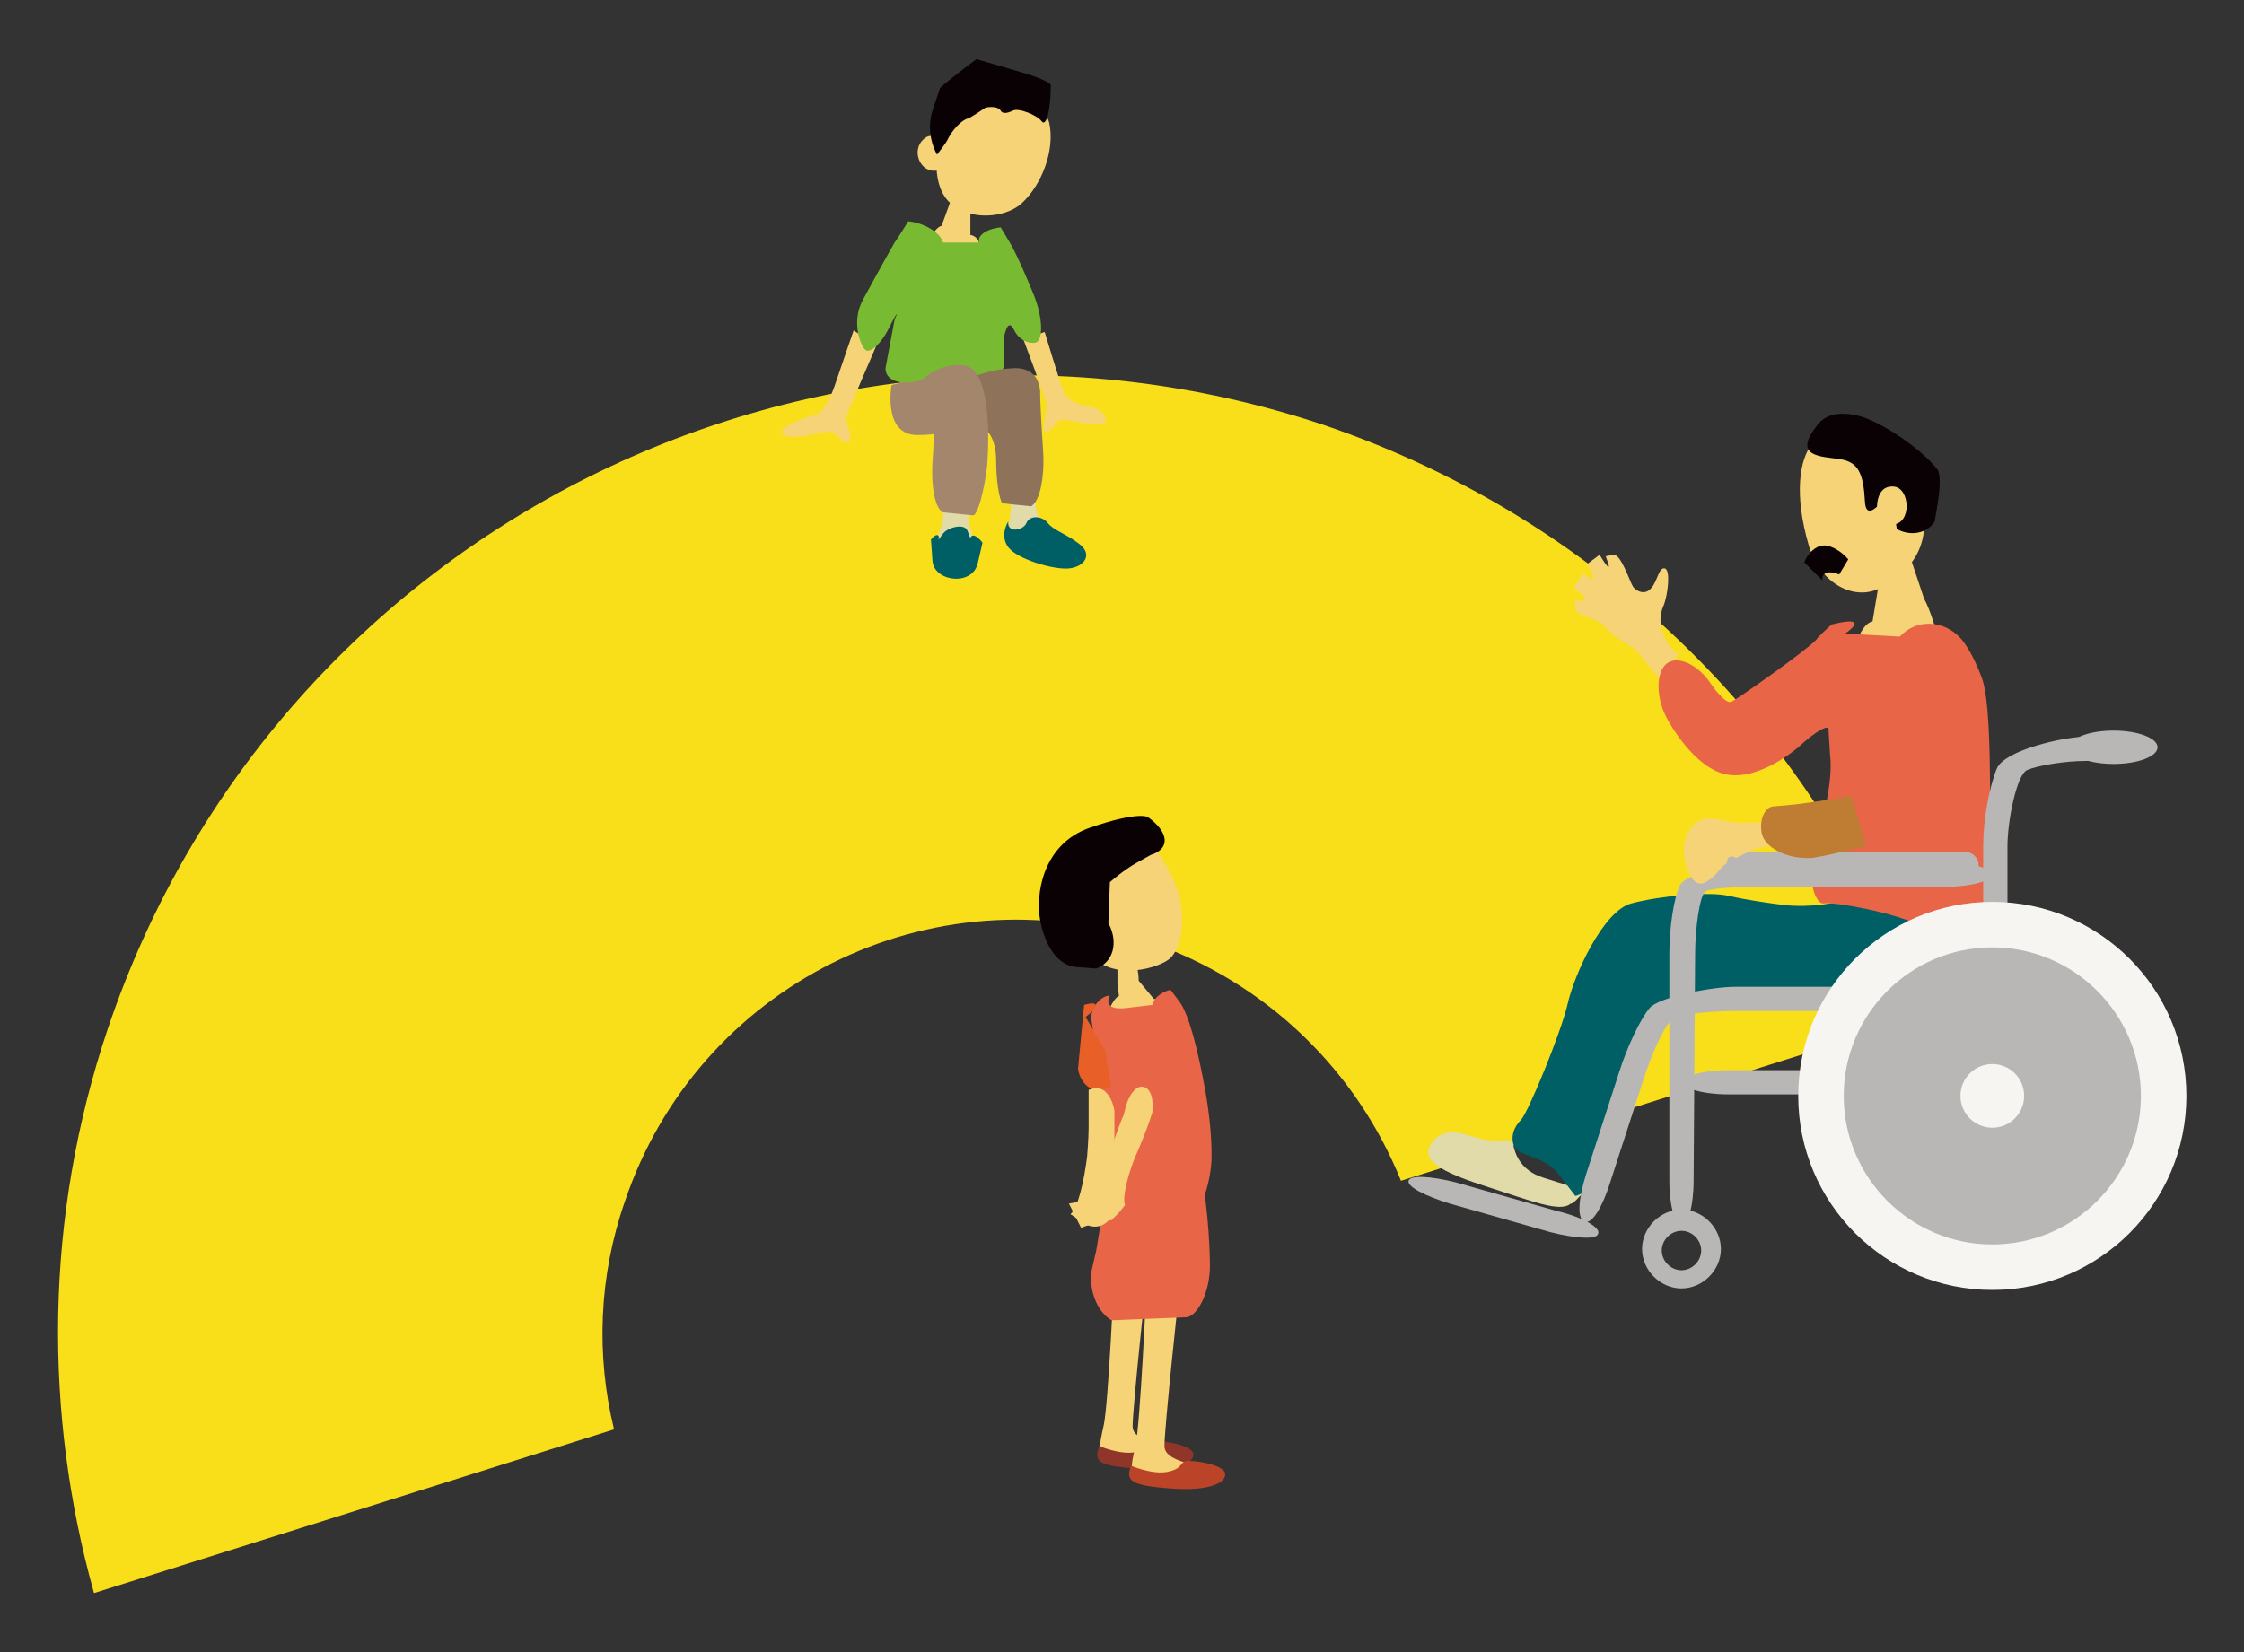 <?xml version="1.0" encoding="utf-8"?>
<!-- Generator: Adobe Illustrator 27.1.1, SVG Export Plug-In . SVG Version: 6.00 Build 0)  -->
<svg version="1.1" id="レイヤー_1" xmlns="http://www.w3.org/2000/svg" xmlns:xlink="http://www.w3.org/1999/xlink" x="0px"
	 y="0px" viewBox="0 0 148 109" style="enable-background:new 0 0 148 109;" xml:space="preserve">
<rect x="0" y="0" width="148" height="109" fill="#333333" stroke="none"/>
<style type="text/css">
	.st0{fill:#F9DE1A;}
	.st1{fill:#F6D377;}
	.st2{fill:#8F3529;}
	.st3{fill:#BB4428;}
	.st4{fill:#E86547;}
	.st5{fill:#E86028;}
	.st6{fill:#0A0105;}
	.st7{fill:#E0DBA8;}
	.st8{fill:#A4866C;}
	.st9{fill:#78BA32;}
	.st10{fill:#8E735A;}
	.st11{fill:#005F64;}
	.st12{fill:#B9B7B5;}
	.st13{fill:#BF7D33;}
	.st14{fill:#F7F5F1;}
</style>
<path class="st0" d="M41.2,79.3c4.8-14.3,20.2-22,34.5-17.2c7.9,2.7,13.8,8.6,16.7,15.8l34.3-10.8c-6.2-17.8-20.3-32.6-39.5-39.1
	C54,17,18.2,34.9,7.1,67.9c-4.2,12.5-4.2,25.4-0.9,37.2l34.3-10.8C39.3,89.4,39.5,84.2,41.2,79.3L41.2,79.3z"/>
<path class="st1" d="M73.5,83.9c0,0-0.4,8.7-0.7,10.1s-0.6,2.4,0.7,2.6s4.6,0.3,4.6-0.5s-3.4-0.7-3.4-2s1-10.5,1-10.5"/>
<path class="st2" d="M72.5,95.4c0,0,1.4,0.6,2.4,0.4s0.8-0.6,1.2-0.7s2.5,0.2,2.6,0.8s-1,1.2-3.6,1S72.1,96.5,72.5,95.4z"/>
<path class="st1" d="M75.6,85.2c0,0-0.4,8.7-0.7,10.1s-0.6,2.4,0.7,2.6c1.3,0.2,4.6,0.3,4.6-0.5s-3.4-0.7-3.4-2s1-10.5,1-10.5"/>
<path class="st3" d="M74.6,96.7c0,0,1.4,0.6,2.4,0.4s0.8-0.6,1.2-0.7s2.5,0.2,2.6,0.8s-1,1.2-3.6,1C74.6,98,74.2,97.7,74.6,96.7z"/>
<path class="st4" d="M75.7,77.6c-1.4,0.8-2.8,2.2-3.1,3.1l-0.3,1.8L72,83.8c-0.2,1.2,0.3,2.7,1.3,3.3l2.5-0.1l2.5-0.1
	c0.8-0.2,1.5-1.8,1.5-3.4c0,0,0-2.4-0.4-5.1C79,75.7,75.7,77.6,75.7,77.6z"/>
<path class="st1" d="M75.2,55.1c0.7,0.3,2.1,2.2,2.6,4.1c0.4,1.9,0,3.4-0.6,4s-3.8,1.7-5.5-0.4c-1.7-2.2-1.7-4.5-0.6-6.4
	C72.2,54.5,75.2,55.1,75.2,55.1z"/>
<path class="st1" d="M72.8,68.1c0.1-1.2,0.6-2.2,1-2.4l-0.1-0.8L73.7,64c-0.2-0.5,0-0.9,0.5-1s0.9,0.7,0.9,1.7l0.5,0.6l0.5,0.6
	c0.4,0,0.6,0.8,0.4,1.8l-1.8,0.3L72.8,68.1z"/>
<path class="st4" d="M73.2,65.7c0,0-0.6,1,1.1,0.8l1.7-0.2c0.1-0.5,0.7-0.9,1.2-1l0.6,0.8c0.6,0.8,1.2,3.1,1.7,5.9s0.4,4.6,0.4,4.6
	c-0.1,1.6-0.7,3.3-1.3,3.6l-2.2,0l-2.2,0c-0.8-0.3-1.4-2-1.2-3.6c0,0,0.1-1-0.3-2.8c-0.3-1.8-0.5-5.4-0.7-6.4S72.8,65.6,73.2,65.7z"
	/>
<path class="st5" d="M73.3,71.8l-1,0.1c-0.5,0-1.1-0.6-1.2-1.4l0.2-2.1l0.2-2.1c1-0.3,1,0.1,0.1,0.8l1.3,2.2"/>
<path class="st1" d="M71.8,71.9c0,0,0,1.8,0,2.5c0,0.7-0.1,1.9-0.1,1.9c-0.2,1.6-0.6,3.4-1.1,3.8l0.9,0.6c0.9,0.6,1.9-0.1,1.9-0.9
	l0-0.9c-0.1-0.5-0.1-2.2,0.1-3.8l0-0.9l0-0.9c-0.1-0.8-0.6-1.5-1.1-1.5C72.4,71.7,71.8,71.9,71.8,71.9z"/>
<path class="st1" d="M72.5,78c0,0,1.4-4.1,1.6-4.4l0.1-0.4c0.2-0.9,0.7-1.6,1.2-1.5s0.7,0.8,0.6,1.7L75.8,74
	c-0.2,0.6-0.7,1.8-0.7,1.8c-0.7,1.5-1.1,3.2-0.9,3.7L73.8,80l-0.5,0.5c-0.3,0-1.2,0.2-2,0.5l-0.4-0.8l-0.4-0.8
	c0.8-0.1,1.4-0.4,1.3-0.7C71.8,78.6,72.5,78,72.5,78z"/>
<path class="st6" d="M73.2,58.2c0,0,0.9-0.8,1.8-1.3l0.9-0.5c1.3-0.4,1.2-1.5-0.2-2.5c0,0-0.6-0.4-3.8,0.7c-3.2,1.1-3.6,4.5-3.3,6.1
	s1.1,3,2.4,3.1l1.3,0.1c1.1-0.4,1.5-1.7,0.8-3L73.2,58.2L73.2,58.2z"/>
<path class="st7" d="M62.2,32.9v1.3c0,0.4-0.7,1.9-0.4,2.6s2.3,1.1,2.5-0.1c0.2-1.2-0.6-1.6-0.4-3.4 M66.7,32.7c0,0,0,1-0.1,1.5
	c-0.1,0.6-0.3,1.4,0.6,1.9s2.9,1.5,3.6,0.7s-0.2-1.3-1.2-1.8s-1.4-0.9-1.3-2.5"/>
<path class="st1" d="M57.8,22.8c0,0-1.9,4.4-2,4.7s0.5,1.2,0.2,1.6s-0.7-0.5-1.2-0.6s-2.4,0.6-3.1,0.2c-0.7-0.4,1.4-1.2,2-1.3
	s1.1-1.2,1.4-2.1s1.2-3.5,1.2-3.5 M67.5,22.4c0,0,1.4,3.7,1.5,4.2s-0.4,1.9,0,1.9s0.6-0.8,1.1-0.8s2.7,0.6,2.8,0.1s-0.5-0.9-1.1-1
	s-1.4-0.3-1.7-1.1s-1.2-3.8-1.2-3.8"/>
<path class="st8" d="M58.8,25.4c0,0-0.6,3.3,1.7,3.3s4.5-0.8,5.2-2.1c0.7-1.3,0-2.9,0-2.9"/>
<path class="st1" d="M62,9.4c0,0-0.5-0.9-1.2-0.1s0,2.3,1.2,1.9"/>
<path class="st1" d="M63,6.9c-0.7,0.6-1.8,3.7-0.9,5.7c0.9,2,4,2,5.3,0.8s2.2-3.5,1.8-5.3C68.7,6.3,65.6,4.6,63,6.9z"/>
<path class="st6" d="M61.8,10.2c0,0-0.8-1.3-0.3-2.9L62,5.8c0.8-0.7,1.6-1.3,2.4-1.9l2.4,0.7c2.5,0.7,2.5,1,2.5,1
	c0,1.7-0.3,2.8-0.6,2.4s-1.5-0.9-1.9-0.7s-0.7,0.2-0.8,0s-0.5-0.3-1-0.2l-0.6,0.4l-0.5,0.3c-0.5,0.1-1.1,0.8-1.4,1.4
	C62.5,9.3,61.8,10.2,61.8,10.2z"/>
<path class="st1" d="M60.9,16.7c0.3-0.9,0.8-1.7,1.2-1.8l0.4-1.1l0.4-1.1c0.1-0.4,0.5-0.5,0.9-0.4c0.4,0.2,0.5,0.9,0.2,1.7v1.5
	c0.6,0.1,0.8,0.8,0.5,1.6l-1.8-0.2L60.9,16.7L60.9,16.7z"/>
<path class="st9" d="M59.9,14.6c1,0.1,2.1,0.7,2.3,1.4l1.2,0l1.2,0c-0.2-0.4,0.4-0.9,1.4-1l0.6,1c0.6,1,1.6,3.5,1.6,3.5
	c0.6,1.5,0.6,3,0.1,3.1s-1.1-0.2-1.4-0.8s-0.5-0.4-0.7,0.5v1.8c0,0.6-0.8,0.9-1.8,0.7l-1.7,0.1l-1.7,0.1c-1.4,0.5-2.6,0.2-2.6-0.7
	l0.3-1.6l0.3-1.6c0.3-0.7,0.1-0.4-0.4,0.6s-1.2,1.6-1.5,1.4s-1-1.8-0.2-3.3c0,0,1.3-2.4,2.1-3.8C59.1,15.9,59.9,14.6,59.9,14.6z"/>
<path class="st10" d="M63.5,25.2c0,0,1.3-0.8,3.2-0.9c1.1-0.1,1.8,0.4,1.9,1.5c0,1.1,0.2,4,0.2,4c0.1,1.6-0.2,3.3-0.8,3.6L67,33.3
	l-0.9-0.1c-0.2-0.3-0.4-1.5-0.4-2.8c0-1.3-0.5-2.2-1.1-2.2l-1,0"/>
<path class="st8" d="M60.1,25.9c0,0,1.2-2,3.4-1.8c2.2,0.1,1.6,6.7,1.6,6.7c-0.2,1.6-0.6,3.1-0.9,3.2l-1-0.1l-1-0.1
	c-0.5-0.2-0.8-1.6-0.7-3.3c0,0,0.1-1.2,0.1-2.6"/>
<path class="st11" d="M66.5,34.4c0,0-0.6,0.9,0,1.7s3,1.5,4,1.4s1.6-0.9,0.7-1.6s-1.7-0.9-2.1-1.4s-1.2-0.5-1.4,0
	S66.4,35.2,66.5,34.4z M61.4,35.6c0.3-0.4,0.6-0.4,0.5,0l0.3-0.4c0.3-0.4,1.4-0.7,1.6-0.2l0.2,0.5c0.1-0.3,0.4-0.2,0.8,0.3l-0.3,1.3
	c-0.3,1.6-2.9,1.3-3-0.1L61.4,35.6L61.4,35.6z"/>
<path class="st7" d="M104.3,78.8c-0.3-0.5-0.7-0.8-0.9-0.6l-1.6-0.5c-1.6-0.5-1.9-1.7-2-2.2s-0.7-0.1-1.8-0.3s-2.5-1-3.4,0
	c-1,1.1-0.2,1.9,3.2,3c3.4,1.1,5.1,1.8,5.8,1.2C103.7,79.5,104.3,78.8,104.3,78.8z"/>
<path class="st11" d="M127,59.7c1.6,0.4,3,2.1,3,3.7c0,0,0,0.6-0.9,1.8s-11.1,1.1-14,1.1h-2.8c-1.4-0.2-3.1,0.8-3.6,2.4l-2.6,7.2
	c-0.6,1.6-1.5,2.9-2.2,3l-1-1.3c-1-1.4-2.7-1.3-3-1.9s-0.1-1.3,0.4-1.8s2.7-5.9,3.1-7.7c0.4-1.8,2.3-6.1,4.2-6.6s5.1-0.8,6.4-0.5
	s2.8,0.5,3.6,0.6s1.9,0.1,3.1-0.1c1.3-0.2,3.4-0.1,4.6,0S127,59.7,127,59.7L127,59.7z"/>
<path class="st1" d="M109.4,44.7c0,0-1.2-1.4-1.4-1.7s-1.4-0.8-2.1-1.6s-2-0.7-2-1.3v-0.5c0.9,0.2,0.8-0.2-0.1-0.8l0.3-0.5l0.3-0.5
	c0.8,0.7,0.9,0.5,0.3-0.6l0.4-0.3l0.4-0.3c0.6,1,0.8,1.1,0.4,0.1l0.5-0.1c0.5-0.1,1.1,1.8,1.3,2.1s0.8,0.6,1.2,0.1
	c0.4-0.4,0.5-1.4,0.9-1.3s0.2,1.8-0.1,2.5s-0.4,2,1,3.2 M119.5,29.3c-0.8,1-1.2,3.3-0.2,6.7c0.7,2.4,2.9,3.7,4.7,2.8
	c1.8-0.9,4-3,2.3-6.8C124.8,28.3,121.9,26.4,119.5,29.3L119.5,29.3z"/>
<path class="st6" d="M124.7,32.3c0,0-1.6,2.5-1.7,0.8c-0.1-1.8-0.4-2.6-1.6-2.8s-3.3-0.1-1.5-2.3c1-1.3,3.2-0.4,3.2-0.4
	c1.5,0.6,3.7,2.1,4.7,3.4c0,0,0.3,0.4,0,2.2l-0.2,1.2c-0.5,0.8-1.6,1-2.5,0.5l-0.2-1.4"/>
<path class="st1" d="M123.8,33.8c0,0-0.2-1.8,1.1-1.7c1.1,0.1,1.2,2.5-0.1,2.5 M122.2,43.6c0.1-1.3,0.7-2.5,1.3-2.6l0.2-1.2l0.2-1.2
	c-0.3-0.9,0.1-1.9,0.8-2.2s1.4,0,1.4,0.7l0.4,1.2l0.4,1.2c0.4,0.7,0.9,2.3,1.1,3.5l-2.9,0.3L122.2,43.6L122.2,43.6z"/>
<path class="st4" d="M120.8,41.2c1.6-0.4,2-0.2,0.9,0.6l1.8,0.1l1.8,0.1c1.1-1.2,2.9-1.1,4,0.1c0,0,0.7,0.7,1.4,2.6
	c0.7,1.8,0.5,8.3,0.6,11.1s-0.1,5.3-0.5,6.3s-2.4-0.1-4.1-1c-1.7-0.9-5.7-1.6-6.4-1.5s-1.2-2.2-0.6-3.9c0.6-1.7,1.2-4.3,1-5.9
	l-0.1-1.6c0.1-0.5-0.8,0-2,1.1c0,0-2.5,2.2-4.7,1.8c-2.2-0.4-3.9-3.6-3.9-3.6c-0.8-1.4-0.8-3.1-0.1-3.7s2.1,0,3,1.4
	c0,0,0.9,1.3,1.3,1.1s4.7-3.2,5.6-4.1C119.8,42.1,120.8,41.2,120.8,41.2z"/>
<path class="st12" d="M106.2,78c-0.5,1.6-1.2,2.8-1.7,2.6s-0.4-1.5,0.1-3.1l2.2-6.8c0.5-1.6,1.4-3.5,2-4.2s4-1.4,5.7-1.4h13.9
	c1.6,0,3,0.4,3,0.8s-1.4,0.8-3,0.8h-13.9c-1.7,0-3.4,0.2-4,0.4s-1.6,2.5-2.1,4.1L106.2,78L106.2,78z"/>
<path class="st12" d="M132.4,69c0,1.7-0.4,3-0.8,3s-0.8-1.3-0.8-3V55.8c0-1.7,0.4-3.9,0.9-5.1c0.5-1.2,4.4-2.1,5.9-2.1
	s2.6,0.4,2.6,0.8s-1.2,0.8-2.6,0.8s-3.2,0.3-3.9,0.6s-1.3,3.4-1.3,5L132.4,69L132.4,69z"/>
<path class="st12" d="M111.7,77.9c0,1.7-0.4,3-0.8,3s-0.8-1.3-0.8-3v-15c0-1.7,0.3-3.7,0.7-4.5s3.7-1.5,5.4-1.5h12.2
	c1.6,0,3,0.4,3,0.8s-1.4,0.8-3,0.8h-12.2c-1.7,0-3.3,0.1-3.7,0.3s-0.7,2.5-0.7,4.1L111.7,77.9L111.7,77.9z"/>
<path class="st12" d="M131.8,71.4c0,0.4-1.4,0.8-3,0.8H114c-1.7,0-3-0.4-3-0.8s1.3-0.8,3-0.8h14.8C130.4,70.6,131.8,71,131.8,71.4z"
	/>
<path class="st12" d="M112.5,56.2h17.1c0.5,0,0.9,0.4,0.9,0.9v0c0,0.5-0.4,0.9-0.9,0.9h-17.1c-0.5,0-0.9-0.4-0.9-0.9v0
	C111.6,56.6,112,56.2,112.5,56.2z"/>
<path class="st12" d="M110.9,79.8c-1.4,0-2.6,1.2-2.6,2.6s1.2,2.6,2.6,2.6s2.6-1.2,2.6-2.6S112.3,79.8,110.9,79.8L110.9,79.8z
	 M110.9,83.8c-0.7,0-1.3-0.6-1.3-1.3s0.6-1.3,1.3-1.3s1.3,0.6,1.3,1.3S111.6,83.8,110.9,83.8L110.9,83.8z"/>
<ellipse class="st12" cx="139.4" cy="49.3" rx="2.9" ry="1.1"/>
<path class="st12" d="M105.4,81.4c-0.1,0.4-1.5,0.3-3.1-0.1l-6.7-1.9c-1.6-0.5-2.8-1.1-2.7-1.5s1.5-0.3,3.1,0.1l6.7,1.9
	C104.4,80.3,105.6,81,105.4,81.4z"/>
<path class="st1" d="M117.9,54.2c0,0-2,0.1-3,0.1s-1.9-0.5-2.7-0.2s-1.3,1.4-1.1,2.5c0.2,1.1,0.7,2,1.4,1.6s0.9-0.9,1.2-1.1l0.2-0.2
	c0-0.4,0.3-0.5,0.6-0.3l0.6-0.3c0.6-0.3,1.5-0.6,2.7-0.5"/>
<path class="st13" d="M122.1,52.5c0,0-2.8,0.5-4,0.6l-1.1,0.1c-0.6,0-1,0.9-0.8,1.8s1.6,1.7,3.3,1.6c0,0,0.9-0.1,3.6-0.8"/>
<circle class="st14" cx="131.4" cy="72.3" r="12.8"/>
<path class="st12" d="M131.4,82.1c-5.4,0-9.8-4.4-9.8-9.8s4.4-9.8,9.8-9.8s9.8,4.4,9.8,9.8S136.8,82.1,131.4,82.1L131.4,82.1z"/>
<circle class="st14" cx="131.4" cy="72.3" r="2.1"/>
<path class="st6" d="M120.2,36c-0.4,0-1,0.5-1.2,1.1l0.6,0.6l0.6,0.6c-0.1-0.5,0.4-0.7,1.1-0.4l0.3-0.5l0.3-0.5
	C121.4,36.3,120.6,35.9,120.2,36L120.2,36z"/>
</svg>
